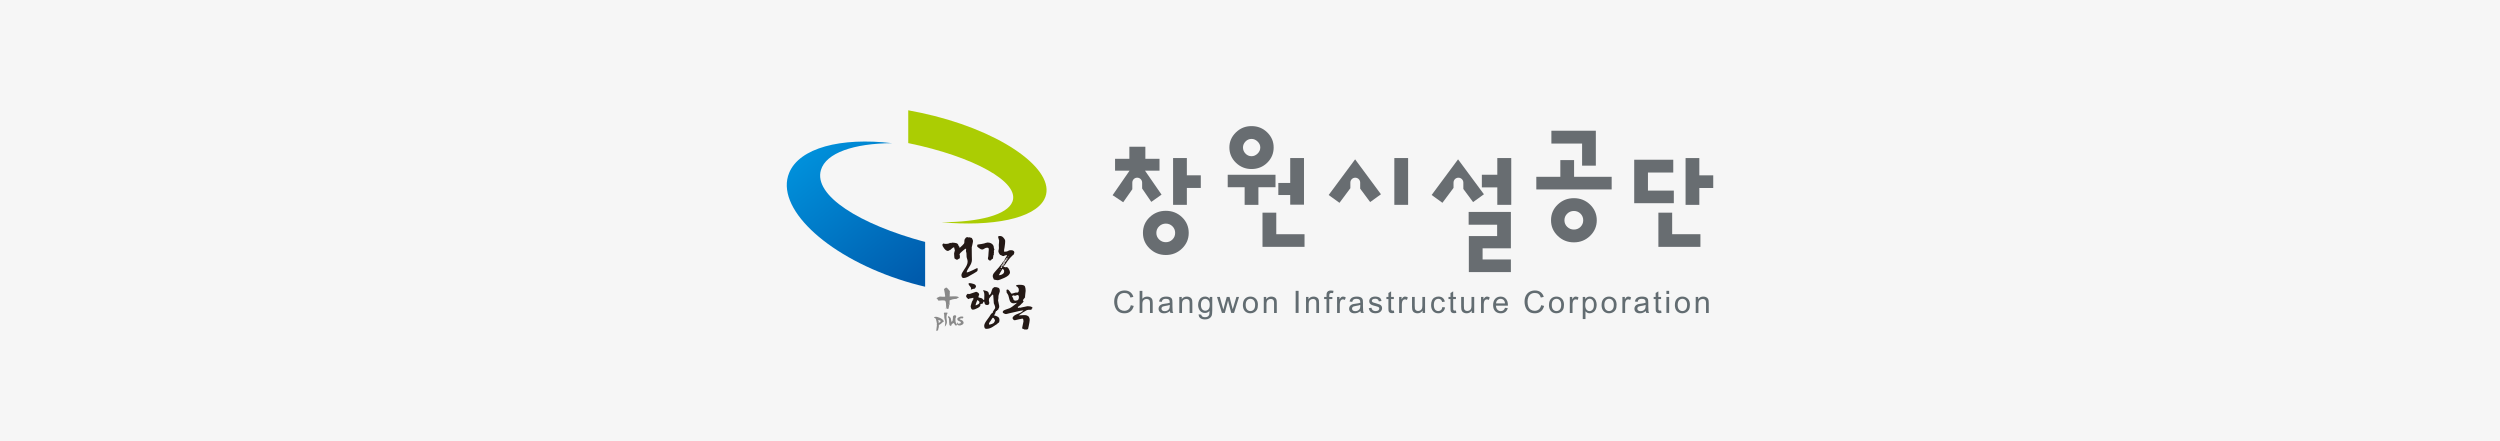 <svg width="340" height="60" viewBox="0 0 340 60" fill="none" xmlns="http://www.w3.org/2000/svg">
<rect width="340" height="60" fill="#F6F6F6"/>
<g clip-path="url(#clip0_2890_1327)">
<path d="M166.969 25.463V23.768H173.469V25.463H171.144V27.861H169.271V25.463H166.969Z" fill="#686D71"/>
<path d="M172.346 18.009C171.765 17.437 171.05 17.15 170.209 17.15C169.367 17.15 168.671 17.437 168.082 18.009C167.494 18.582 167.195 19.266 167.195 20.056C167.195 20.846 167.49 21.557 168.082 22.129C168.671 22.702 169.383 22.988 170.209 22.988C171.034 22.988 171.765 22.702 172.346 22.129C172.927 21.557 173.218 20.866 173.218 20.056C173.218 19.247 172.927 18.582 172.346 18.009ZM171.031 20.889C170.786 21.125 170.511 21.244 170.209 21.244C169.887 21.244 169.612 21.125 169.386 20.889C169.161 20.655 169.046 20.377 169.046 20.056C169.046 19.754 169.161 19.483 169.386 19.247C169.616 19.01 169.887 18.892 170.209 18.892C170.511 18.892 170.786 19.01 171.031 19.247C171.275 19.483 171.398 19.751 171.398 20.056C171.398 20.377 171.275 20.655 171.031 20.889Z" fill="#686D71"/>
<path d="M171.699 33.572V28.922H173.573V31.854H177.416V33.572H171.699Z" fill="#686D71"/>
<path d="M173.852 26.523V24.881H175.469V21.494H177.343V27.836H175.469V26.523H173.852Z" fill="#686D71"/>
<path d="M212.205 21.773H214.075V24.045H219.187V25.764H208.939V24.045H212.205V21.773Z" fill="#686D71"/>
<path d="M217.034 17.779V22.529H215.164V19.524H210.988V17.779H217.034Z" fill="#686D71"/>
<path d="M216.251 27.822C215.643 27.241 214.909 26.951 214.048 26.951C213.188 26.951 212.454 27.241 211.85 27.822C211.242 28.402 210.939 29.112 210.939 29.956C210.939 30.8 211.242 31.487 211.85 32.079C212.458 32.667 213.188 32.961 214.048 32.961C214.909 32.961 215.643 32.667 216.251 32.079C216.859 31.487 217.161 30.781 217.161 29.956C217.161 29.131 216.855 28.402 216.251 27.822ZM214.951 30.853C214.706 31.098 214.404 31.22 214.052 31.22C213.7 31.22 213.394 31.098 213.142 30.853C212.89 30.609 212.763 30.311 212.763 29.956C212.763 29.601 212.89 29.303 213.142 29.059C213.398 28.814 213.7 28.692 214.052 28.692C214.404 28.692 214.706 28.814 214.951 29.059C215.195 29.303 215.318 29.601 215.318 29.956C215.318 30.311 215.195 30.609 214.951 30.853Z" fill="#686D71"/>
<path d="M227.563 21.723V23.468H224.122V25.92H227.64V27.638H222.252V21.727H227.563V21.723ZM225.54 33.571V28.924H227.414V31.853H231.257V33.571H225.54ZM231.108 27.863H229.238V21.498H231.108V23.846H233.005V25.564H231.108V27.863Z" fill="#686D71"/>
<path d="M160.757 29.541C160.149 28.96 159.414 28.67 158.554 28.67C157.694 28.67 156.959 28.96 156.351 29.541C155.743 30.121 155.441 30.835 155.441 31.675C155.441 32.515 155.743 33.206 156.351 33.798C156.959 34.386 157.694 34.68 158.554 34.68C159.414 34.68 160.149 34.386 160.757 33.798C161.365 33.21 161.667 32.5 161.667 31.675C161.667 30.85 161.365 30.121 160.757 29.541ZM159.453 32.572C159.208 32.816 158.91 32.939 158.554 32.939C158.198 32.939 157.896 32.816 157.644 32.572C157.392 32.328 157.265 32.03 157.265 31.675C157.265 31.32 157.392 31.022 157.644 30.778C157.896 30.533 158.202 30.411 158.554 30.411C158.906 30.411 159.208 30.533 159.453 30.778C159.697 31.022 159.82 31.32 159.82 31.675C159.82 32.03 159.697 32.328 159.453 32.572Z" fill="#686D71"/>
<path d="M161.413 27.859H159.539V21.494H161.413V23.842H163.309V25.561H161.413V27.859Z" fill="#686D71"/>
<path d="M157.972 26.471L155.72 23.21H157.693V21.595H155.769V19.953H153.593V21.595H151.647V23.21H153.62L151.314 26.547L152.756 27.506L153.995 25.738V24.833C153.995 24.462 154.293 24.165 154.66 24.165C155.027 24.165 155.33 24.462 155.33 24.833V25.639L156.576 27.456L157.968 26.471H157.972Z" fill="#686D71"/>
<path d="M191.503 21.494H189.629V27.859H191.503V21.494Z" fill="#686D71"/>
<path d="M180.701 26.523L182.17 27.584L183.649 25.595V24.835C183.649 24.465 183.948 24.167 184.315 24.167C184.682 24.167 184.984 24.465 184.984 24.835V25.656L186.341 27.481L187.81 26.42L184.296 21.67L180.701 26.519V26.523Z" fill="#686D71"/>
<path d="M205.48 28.822V33.771H201.633V35.287H205.48V37.005H199.763V32.106H203.61V30.563H199.736V28.822H205.48Z" fill="#686D71"/>
<path d="M201.533 25.484V23.766H203.633V21.494H205.529V27.859H203.633V25.484H201.533Z" fill="#686D71"/>
<path d="M201.814 26.42L198.296 21.67L194.701 26.519L196.17 27.581L197.68 25.553V24.835C197.68 24.465 197.978 24.167 198.345 24.167C198.712 24.167 199.014 24.465 199.014 24.835V25.698L200.341 27.485L201.81 26.424L201.814 26.42Z" fill="#686D71"/>
<path d="M153.793 41.507L154.191 41.606C154.107 41.934 153.957 42.182 153.739 42.354C153.522 42.526 153.258 42.61 152.944 42.61C152.631 42.61 152.355 42.545 152.153 42.411C151.95 42.278 151.793 42.087 151.69 41.839C151.583 41.587 151.529 41.319 151.529 41.033C151.529 40.72 151.59 40.445 151.709 40.212C151.828 39.979 152 39.804 152.221 39.681C152.443 39.559 152.684 39.502 152.952 39.502C153.254 39.502 153.506 39.578 153.713 39.731C153.919 39.884 154.061 40.098 154.141 40.376L153.747 40.468C153.678 40.25 153.575 40.09 153.445 39.991C153.311 39.891 153.147 39.842 152.944 39.842C152.715 39.842 152.52 39.899 152.363 40.01C152.206 40.12 152.099 40.269 152.034 40.456C151.973 40.644 151.938 40.834 151.938 41.033C151.938 41.289 151.977 41.51 152.049 41.701C152.122 41.892 152.241 42.033 152.397 42.129C152.554 42.224 152.726 42.27 152.91 42.27C153.131 42.27 153.323 42.205 153.476 42.079C153.629 41.95 153.736 41.758 153.789 41.507H153.793Z" fill="#626C71"/>
<path d="M154.99 42.56V39.555H155.361V40.635C155.533 40.437 155.751 40.337 156.015 40.337C156.176 40.337 156.317 40.368 156.436 40.433C156.554 40.498 156.638 40.586 156.692 40.696C156.742 40.807 156.768 40.971 156.768 41.185V42.567H156.397V41.185C156.397 41.002 156.359 40.868 156.279 40.784C156.199 40.7 156.084 40.658 155.939 40.658C155.828 40.658 155.724 40.685 155.629 40.742C155.533 40.799 155.464 40.876 155.422 40.971C155.38 41.067 155.361 41.204 155.361 41.372V42.563H154.99V42.56Z" fill="#626C71"/>
<path d="M159.111 42.293C158.974 42.407 158.844 42.491 158.717 42.537C158.591 42.583 158.454 42.61 158.308 42.61C158.067 42.61 157.884 42.552 157.758 42.434C157.628 42.316 157.566 42.167 157.566 41.987C157.566 41.88 157.589 41.785 157.639 41.693C157.689 41.605 157.75 41.533 157.83 41.48C157.911 41.426 157.999 41.384 158.098 41.357C158.171 41.338 158.281 41.319 158.427 41.304C158.725 41.27 158.947 41.227 159.084 41.178C159.084 41.128 159.084 41.094 159.084 41.082C159.084 40.933 159.05 40.827 158.981 40.765C158.886 40.681 158.748 40.639 158.561 40.639C158.389 40.639 158.259 40.67 158.174 40.731C158.09 40.792 158.029 40.899 157.991 41.056L157.628 41.006C157.662 40.849 157.716 40.727 157.788 40.632C157.861 40.536 157.972 40.464 158.113 40.41C158.255 40.361 158.419 40.334 158.606 40.334C158.794 40.334 158.943 40.357 159.062 40.399C159.18 40.441 159.264 40.498 159.318 40.563C159.371 40.628 159.41 40.712 159.432 40.815C159.444 40.876 159.452 40.991 159.452 41.155V41.648C159.452 41.991 159.459 42.209 159.475 42.3C159.49 42.392 159.52 42.48 159.566 42.56H159.18C159.142 42.484 159.119 42.392 159.107 42.293H159.111ZM159.081 41.468C158.947 41.522 158.744 41.571 158.476 41.609C158.324 41.632 158.216 41.655 158.155 41.682C158.094 41.709 158.044 41.751 158.01 41.8C157.976 41.854 157.96 41.911 157.96 41.976C157.96 42.075 157.998 42.155 158.071 42.22C158.144 42.285 158.255 42.319 158.4 42.319C158.545 42.319 158.668 42.289 158.779 42.228C158.889 42.167 158.97 42.079 159.023 41.972C159.062 41.888 159.084 41.766 159.084 41.602V41.464L159.081 41.468Z" fill="#626C71"/>
<path d="M160.385 42.56V40.384H160.717V40.693C160.878 40.452 161.107 40.334 161.413 40.334C161.543 40.334 161.666 40.357 161.777 40.407C161.888 40.452 161.968 40.517 162.025 40.594C162.079 40.67 162.117 40.762 162.14 40.865C162.155 40.933 162.159 41.052 162.159 41.224V42.564H161.788V41.239C161.788 41.09 161.773 40.975 161.746 40.903C161.719 40.83 161.666 40.769 161.593 40.723C161.52 40.678 161.433 40.658 161.337 40.658C161.18 40.658 161.042 40.708 160.928 40.807C160.813 40.907 160.756 41.098 160.756 41.376V42.568H160.385V42.56Z" fill="#626C71"/>
<path d="M163.016 42.743L163.375 42.797C163.391 42.907 163.433 42.988 163.502 43.037C163.593 43.106 163.72 43.14 163.876 43.14C164.048 43.14 164.178 43.106 164.274 43.037C164.366 42.968 164.431 42.873 164.461 42.751C164.481 42.675 164.488 42.518 164.488 42.277C164.328 42.468 164.125 42.564 163.884 42.564C163.586 42.564 163.353 42.457 163.188 42.239C163.024 42.022 162.943 41.766 162.943 41.46C162.943 41.254 162.982 41.059 163.058 40.884C163.135 40.708 163.242 40.571 163.387 40.475C163.528 40.38 163.697 40.33 163.892 40.33C164.148 40.33 164.362 40.433 164.526 40.643V40.38H164.867V42.262C164.867 42.602 164.832 42.843 164.764 42.984C164.695 43.125 164.584 43.236 164.435 43.32C164.286 43.4 164.102 43.442 163.88 43.442C163.62 43.442 163.41 43.385 163.249 43.266C163.089 43.148 163.012 42.972 163.016 42.739V42.743ZM163.322 41.434C163.322 41.72 163.379 41.926 163.494 42.06C163.609 42.19 163.75 42.258 163.922 42.258C164.094 42.258 164.236 42.193 164.351 42.064C164.465 41.934 164.523 41.728 164.523 41.449C164.523 41.17 164.465 40.983 164.347 40.846C164.228 40.712 164.087 40.643 163.918 40.643C163.75 40.643 163.616 40.708 163.498 40.842C163.383 40.975 163.326 41.174 163.326 41.434H163.322Z" fill="#626C71"/>
<path d="M166.183 42.561L165.514 40.385H165.896L166.244 41.641L166.374 42.107C166.378 42.084 166.416 41.935 166.489 41.656L166.837 40.381H167.215L167.54 41.645L167.651 42.061L167.777 41.641L168.152 40.381H168.512L167.831 42.557H167.449L167.101 41.251L167.016 40.881L166.577 42.557H166.19L166.183 42.561Z" fill="#626C71"/>
<path d="M169.035 41.472C169.035 41.067 169.146 40.769 169.372 40.575C169.559 40.414 169.788 40.334 170.056 40.334C170.354 40.334 170.599 40.433 170.79 40.628C170.981 40.823 171.077 41.094 171.077 41.441C171.077 41.72 171.035 41.941 170.951 42.102C170.867 42.262 170.744 42.388 170.584 42.476C170.423 42.564 170.247 42.61 170.056 42.61C169.75 42.61 169.505 42.51 169.314 42.316C169.127 42.121 169.031 41.838 169.031 41.472H169.035ZM169.414 41.472C169.414 41.751 169.475 41.961 169.597 42.098C169.72 42.236 169.872 42.304 170.056 42.304C170.24 42.304 170.393 42.236 170.515 42.094C170.637 41.953 170.698 41.743 170.698 41.457C170.698 41.185 170.637 40.983 170.515 40.846C170.393 40.708 170.24 40.636 170.056 40.636C169.872 40.636 169.72 40.704 169.597 40.842C169.475 40.979 169.414 41.189 169.414 41.468V41.472Z" fill="#626C71"/>
<path d="M171.873 42.56V40.384H172.206V40.693C172.366 40.452 172.596 40.334 172.898 40.334C173.028 40.334 173.15 40.357 173.261 40.407C173.372 40.452 173.452 40.517 173.51 40.594C173.563 40.67 173.601 40.762 173.624 40.865C173.64 40.933 173.643 41.052 173.643 41.224V42.564H173.272V41.239C173.272 41.09 173.257 40.975 173.23 40.903C173.2 40.827 173.15 40.769 173.077 40.723C173.005 40.678 172.917 40.658 172.821 40.658C172.665 40.658 172.527 40.708 172.412 40.807C172.297 40.907 172.24 41.098 172.24 41.376V42.568H171.869L171.873 42.56Z" fill="#626C71"/>
<path d="M176.209 42.56V39.555H176.607V42.56H176.209Z" fill="#626C71"/>
<path d="M177.619 42.56V40.384H177.952V40.693C178.112 40.452 178.342 40.334 178.644 40.334C178.774 40.334 178.896 40.357 179.007 40.407C179.118 40.452 179.198 40.517 179.256 40.594C179.309 40.67 179.347 40.762 179.37 40.865C179.386 40.933 179.39 41.052 179.39 41.224V42.564H179.019V41.239C179.019 41.09 179.003 40.975 178.977 40.903C178.946 40.827 178.896 40.769 178.824 40.723C178.751 40.678 178.663 40.658 178.567 40.658C178.411 40.658 178.273 40.708 178.158 40.807C178.044 40.907 177.986 41.098 177.986 41.376V42.568H177.615L177.619 42.56Z" fill="#626C71"/>
<path d="M180.407 42.56V40.67H180.082V40.384H180.407V40.151C180.407 40.006 180.419 39.895 180.445 39.827C180.48 39.731 180.545 39.655 180.633 39.594C180.721 39.533 180.847 39.506 181.011 39.506C181.114 39.506 181.229 39.517 181.355 39.544L181.302 39.865C181.225 39.849 181.153 39.846 181.084 39.846C180.973 39.846 180.893 39.869 180.847 39.918C180.801 39.964 180.778 40.056 180.778 40.185V40.388H181.202V40.674H180.778V42.564H180.411L180.407 42.56Z" fill="#626C71"/>
<path d="M181.842 42.56V40.384H182.174V40.712C182.259 40.559 182.339 40.456 182.412 40.407C182.484 40.357 182.561 40.334 182.649 40.334C182.775 40.334 182.901 40.372 183.027 40.452L182.901 40.796C182.809 40.742 182.721 40.716 182.63 40.716C182.549 40.716 182.477 40.739 182.412 40.788C182.347 40.838 182.301 40.903 182.274 40.991C182.232 41.12 182.213 41.266 182.213 41.422V42.564H181.842V42.56Z" fill="#626C71"/>
<path d="M185.027 42.293C184.89 42.407 184.76 42.491 184.633 42.537C184.507 42.583 184.369 42.61 184.224 42.61C183.983 42.61 183.8 42.552 183.67 42.434C183.54 42.316 183.479 42.167 183.479 41.987C183.479 41.88 183.501 41.785 183.551 41.693C183.601 41.605 183.662 41.533 183.742 41.48C183.823 41.426 183.911 41.384 184.01 41.357C184.083 41.338 184.194 41.319 184.339 41.304C184.637 41.27 184.859 41.227 184.997 41.178C184.997 41.128 184.997 41.094 184.997 41.082C184.997 40.933 184.962 40.827 184.893 40.765C184.798 40.681 184.66 40.639 184.473 40.639C184.297 40.639 184.171 40.67 184.087 40.731C184.002 40.792 183.941 40.899 183.903 41.056L183.54 41.006C183.574 40.849 183.628 40.727 183.7 40.632C183.773 40.536 183.884 40.464 184.025 40.41C184.167 40.361 184.331 40.334 184.519 40.334C184.706 40.334 184.855 40.357 184.974 40.399C185.088 40.441 185.176 40.498 185.23 40.563C185.283 40.628 185.322 40.712 185.345 40.815C185.356 40.876 185.364 40.991 185.364 41.155V41.648C185.364 41.991 185.371 42.209 185.387 42.3C185.402 42.392 185.433 42.48 185.478 42.56H185.092C185.054 42.484 185.031 42.392 185.02 42.293H185.027ZM184.997 41.468C184.863 41.522 184.66 41.571 184.392 41.609C184.239 41.632 184.132 41.655 184.071 41.682C184.006 41.709 183.96 41.751 183.926 41.8C183.891 41.854 183.876 41.911 183.876 41.976C183.876 42.075 183.914 42.155 183.987 42.22C184.06 42.285 184.171 42.319 184.316 42.319C184.461 42.319 184.584 42.289 184.694 42.228C184.805 42.167 184.886 42.079 184.939 41.972C184.977 41.888 185 41.766 185 41.602V41.464L184.997 41.468Z" fill="#626C71"/>
<path d="M186.15 41.911L186.517 41.854C186.537 41.999 186.594 42.113 186.69 42.19C186.785 42.266 186.915 42.308 187.083 42.308C187.252 42.308 187.378 42.274 187.462 42.205C187.542 42.136 187.584 42.056 187.584 41.961C187.584 41.877 187.55 41.812 187.473 41.762C187.424 41.728 187.298 41.689 187.095 41.636C186.823 41.567 186.636 41.51 186.533 41.46C186.43 41.411 186.349 41.342 186.296 41.254C186.242 41.166 186.215 41.067 186.215 40.96C186.215 40.865 186.238 40.773 186.28 40.689C186.326 40.605 186.387 40.536 186.464 40.483C186.521 40.441 186.602 40.403 186.701 40.376C186.8 40.345 186.908 40.33 187.018 40.33C187.19 40.33 187.34 40.353 187.47 40.403C187.6 40.452 187.695 40.517 187.756 40.601C187.818 40.685 187.86 40.796 187.883 40.937L187.519 40.987C187.504 40.876 187.454 40.788 187.378 40.723C187.298 40.662 187.187 40.628 187.045 40.628C186.877 40.628 186.755 40.655 186.682 40.712C186.609 40.769 186.571 40.834 186.571 40.91C186.571 40.96 186.586 41.002 186.617 41.04C186.647 41.078 186.693 41.113 186.758 41.139C186.797 41.155 186.904 41.185 187.083 41.235C187.343 41.304 187.527 41.361 187.63 41.407C187.733 41.453 187.814 41.518 187.875 41.602C187.932 41.686 187.963 41.792 187.963 41.919C187.963 42.044 187.928 42.159 187.856 42.266C187.783 42.377 187.68 42.457 187.546 42.518C187.408 42.579 187.255 42.606 187.087 42.606C186.804 42.606 186.586 42.548 186.437 42.43C186.288 42.312 186.192 42.14 186.154 41.907L186.15 41.911Z" fill="#626C71"/>
<path d="M189.566 42.233L189.62 42.557C189.516 42.58 189.421 42.592 189.34 42.592C189.207 42.592 189.103 42.569 189.027 42.527C188.954 42.485 188.901 42.428 188.87 42.359C188.84 42.29 188.824 42.145 188.824 41.924V40.671H188.553V40.385H188.824V39.846L189.191 39.625V40.385H189.562V40.671H189.191V41.943C189.191 42.05 189.199 42.114 189.21 42.145C189.222 42.176 189.245 42.199 189.275 42.218C189.306 42.237 189.348 42.244 189.402 42.244C189.444 42.244 189.497 42.24 189.562 42.229L189.566 42.233Z" fill="#626C71"/>
<path d="M190.281 42.56V40.384H190.614V40.712C190.698 40.559 190.778 40.456 190.851 40.407C190.924 40.357 191 40.334 191.088 40.334C191.214 40.334 191.34 40.372 191.467 40.452L191.34 40.796C191.249 40.742 191.161 40.716 191.069 40.716C190.989 40.716 190.916 40.739 190.851 40.788C190.786 40.838 190.74 40.903 190.713 40.991C190.671 41.12 190.652 41.266 190.652 41.422V42.564H190.281V42.56Z" fill="#626C71"/>
<path d="M193.473 42.561V42.24C193.305 42.485 193.071 42.611 192.781 42.611C192.651 42.611 192.532 42.588 192.421 42.538C192.31 42.489 192.226 42.427 192.173 42.351C192.119 42.275 192.081 42.187 192.058 42.076C192.043 42.004 192.035 41.889 192.035 41.733V40.385H192.406V41.591C192.406 41.786 192.414 41.916 192.429 41.981C192.452 42.076 192.502 42.153 192.578 42.21C192.655 42.263 192.746 42.294 192.857 42.294C192.968 42.294 193.071 42.263 193.171 42.21C193.266 42.153 193.335 42.076 193.377 41.977C193.419 41.878 193.439 41.736 193.439 41.549V40.381H193.809V42.557H193.477L193.473 42.561Z" fill="#626C71"/>
<path d="M196.166 41.762L196.529 41.808C196.491 42.06 196.388 42.255 196.223 42.396C196.059 42.537 195.86 42.61 195.619 42.61C195.321 42.61 195.08 42.514 194.9 42.316C194.721 42.121 194.629 41.842 194.629 41.479C194.629 41.243 194.667 41.036 194.747 40.861C194.824 40.685 194.942 40.551 195.103 40.464C195.264 40.376 195.436 40.33 195.623 40.33C195.86 40.33 196.055 40.391 196.204 40.51C196.353 40.628 196.453 40.8 196.495 41.021L196.136 41.078C196.101 40.933 196.04 40.823 195.952 40.746C195.864 40.674 195.761 40.636 195.635 40.636C195.447 40.636 195.298 40.7 195.18 40.834C195.065 40.968 195.004 41.178 195.004 41.468C195.004 41.758 195.061 41.972 195.172 42.106C195.283 42.239 195.432 42.304 195.612 42.304C195.757 42.304 195.879 42.258 195.975 42.17C196.07 42.083 196.136 41.945 196.158 41.762H196.166Z" fill="#626C71"/>
<path d="M198.007 42.233L198.061 42.557C197.958 42.58 197.862 42.592 197.782 42.592C197.648 42.592 197.545 42.569 197.468 42.527C197.396 42.485 197.342 42.428 197.312 42.359C197.281 42.29 197.266 42.145 197.266 41.924V40.671H196.994V40.385H197.266V39.846L197.633 39.625V40.385H198.004V40.671H197.633V41.943C197.633 42.05 197.64 42.114 197.652 42.145C197.663 42.176 197.686 42.199 197.717 42.218C197.747 42.237 197.79 42.244 197.843 42.244C197.885 42.244 197.939 42.24 198.004 42.229L198.007 42.233Z" fill="#626C71"/>
<path d="M200.157 42.561V42.24C199.988 42.485 199.755 42.611 199.464 42.611C199.334 42.611 199.216 42.588 199.105 42.538C198.994 42.489 198.91 42.427 198.856 42.351C198.803 42.275 198.765 42.187 198.742 42.076C198.726 42.004 198.719 41.889 198.719 41.733V40.385H199.09V41.591C199.09 41.786 199.097 41.916 199.113 41.981C199.136 42.076 199.185 42.153 199.262 42.21C199.338 42.263 199.43 42.294 199.541 42.294C199.652 42.294 199.755 42.263 199.854 42.21C199.95 42.153 200.019 42.076 200.061 41.977C200.103 41.878 200.122 41.736 200.122 41.549V40.381H200.493V42.557H200.16L200.157 42.561Z" fill="#626C71"/>
<path d="M201.42 42.56V40.384H201.753V40.712C201.837 40.559 201.917 40.456 201.99 40.407C202.062 40.357 202.139 40.334 202.227 40.334C202.353 40.334 202.479 40.372 202.605 40.452L202.479 40.796C202.387 40.742 202.299 40.716 202.208 40.716C202.127 40.716 202.055 40.739 201.99 40.788C201.925 40.838 201.879 40.903 201.852 40.991C201.81 41.12 201.791 41.266 201.791 41.422V42.564H201.42V42.56Z" fill="#626C71"/>
<path d="M204.676 41.861L205.059 41.907C204.997 42.129 204.886 42.304 204.726 42.426C204.561 42.549 204.355 42.61 204.103 42.61C203.785 42.61 203.529 42.511 203.342 42.316C203.154 42.121 203.062 41.846 203.062 41.491C203.062 41.136 203.158 40.842 203.345 40.639C203.533 40.437 203.778 40.338 204.08 40.338C204.382 40.338 204.611 40.437 204.795 40.636C204.978 40.834 205.074 41.113 205.074 41.472C205.074 41.495 205.074 41.525 205.074 41.571H203.449C203.464 41.812 203.529 41.995 203.651 42.121C203.774 42.247 203.927 42.312 204.106 42.312C204.24 42.312 204.359 42.278 204.454 42.205C204.55 42.133 204.626 42.022 204.684 41.865L204.676 41.861ZM203.464 41.266H204.684C204.669 41.082 204.623 40.945 204.542 40.853C204.424 40.712 204.271 40.639 204.083 40.639C203.915 40.639 203.77 40.697 203.655 40.811C203.54 40.926 203.475 41.075 203.464 41.266Z" fill="#626C71"/>
<path d="M209.602 41.507L209.999 41.606C209.915 41.934 209.766 42.182 209.548 42.354C209.33 42.526 209.066 42.61 208.753 42.61C208.439 42.61 208.164 42.545 207.961 42.411C207.759 42.278 207.602 42.087 207.498 41.839C207.391 41.587 207.338 41.319 207.338 41.033C207.338 40.72 207.399 40.445 207.518 40.212C207.636 39.979 207.808 39.804 208.03 39.681C208.252 39.559 208.493 39.502 208.76 39.502C209.062 39.502 209.315 39.578 209.521 39.731C209.728 39.884 209.869 40.098 209.95 40.376L209.556 40.468C209.487 40.25 209.384 40.09 209.254 39.991C209.12 39.891 208.955 39.842 208.753 39.842C208.519 39.842 208.328 39.899 208.171 40.01C208.015 40.12 207.908 40.269 207.843 40.456C207.778 40.644 207.747 40.834 207.747 41.033C207.747 41.289 207.785 41.51 207.858 41.701C207.934 41.892 208.049 42.033 208.206 42.129C208.363 42.224 208.535 42.27 208.718 42.27C208.94 42.27 209.131 42.205 209.284 42.079C209.441 41.95 209.544 41.758 209.598 41.507H209.602Z" fill="#626C71"/>
<path d="M210.662 41.472C210.662 41.067 210.773 40.769 210.999 40.575C211.186 40.414 211.415 40.334 211.683 40.334C211.981 40.334 212.226 40.433 212.417 40.628C212.608 40.823 212.704 41.094 212.704 41.441C212.704 41.72 212.662 41.941 212.578 42.102C212.494 42.262 212.371 42.388 212.211 42.476C212.05 42.564 211.874 42.61 211.683 42.61C211.377 42.61 211.132 42.51 210.941 42.316C210.754 42.121 210.658 41.838 210.658 41.472H210.662ZM211.041 41.472C211.041 41.751 211.102 41.961 211.224 42.098C211.347 42.236 211.499 42.304 211.683 42.304C211.867 42.304 212.019 42.236 212.142 42.094C212.264 41.953 212.325 41.743 212.325 41.457C212.325 41.185 212.264 40.983 212.142 40.846C212.019 40.708 211.867 40.636 211.683 40.636C211.499 40.636 211.347 40.704 211.224 40.842C211.102 40.979 211.041 41.189 211.041 41.468V41.472Z" fill="#626C71"/>
<path d="M213.494 42.56V40.384H213.827V40.712C213.911 40.559 213.991 40.456 214.064 40.407C214.137 40.357 214.213 40.334 214.301 40.334C214.427 40.334 214.553 40.372 214.68 40.452L214.553 40.796C214.462 40.742 214.374 40.716 214.282 40.716C214.202 40.716 214.129 40.739 214.064 40.788C213.999 40.838 213.953 40.903 213.926 40.991C213.884 41.12 213.865 41.266 213.865 41.422V42.564H213.494V42.56Z" fill="#626C71"/>
<path d="M215.254 43.396V40.384H215.59V40.666C215.671 40.555 215.759 40.471 215.858 40.418C215.957 40.361 216.08 40.334 216.221 40.334C216.409 40.334 216.573 40.38 216.715 40.479C216.856 40.575 216.963 40.708 217.036 40.884C217.108 41.059 217.147 41.25 217.147 41.457C217.147 41.678 217.105 41.88 217.028 42.06C216.948 42.239 216.833 42.377 216.68 42.468C216.527 42.56 216.367 42.61 216.198 42.61C216.076 42.61 215.965 42.583 215.866 42.533C215.766 42.48 215.686 42.415 215.625 42.335V43.396H215.254ZM215.59 41.483C215.59 41.762 215.648 41.972 215.762 42.106C215.877 42.239 216.015 42.308 216.175 42.308C216.336 42.308 216.481 42.239 216.596 42.102C216.715 41.964 216.772 41.747 216.772 41.457C216.772 41.166 216.715 40.972 216.6 40.834C216.485 40.697 216.348 40.628 216.191 40.628C216.034 40.628 215.892 40.7 215.774 40.849C215.652 40.995 215.59 41.208 215.59 41.491V41.483Z" fill="#626C71"/>
<path d="M217.816 41.472C217.816 41.067 217.927 40.769 218.153 40.575C218.34 40.414 218.57 40.334 218.837 40.334C219.136 40.334 219.38 40.433 219.571 40.628C219.763 40.823 219.858 41.094 219.858 41.441C219.858 41.72 219.816 41.941 219.732 42.102C219.648 42.262 219.526 42.388 219.365 42.476C219.204 42.564 219.028 42.61 218.837 42.61C218.531 42.61 218.287 42.51 218.095 42.316C217.908 42.121 217.812 41.838 217.812 41.472H217.816ZM218.195 41.472C218.195 41.751 218.256 41.961 218.378 42.098C218.501 42.236 218.654 42.304 218.837 42.304C219.021 42.304 219.174 42.236 219.296 42.094C219.419 41.953 219.48 41.743 219.48 41.457C219.48 41.185 219.419 40.983 219.296 40.846C219.174 40.708 219.021 40.636 218.837 40.636C218.654 40.636 218.501 40.704 218.378 40.842C218.256 40.979 218.195 41.189 218.195 41.468V41.472Z" fill="#626C71"/>
<path d="M220.646 42.56V40.384H220.979V40.712C221.063 40.559 221.144 40.456 221.216 40.407C221.289 40.357 221.365 40.334 221.453 40.334C221.58 40.334 221.706 40.372 221.832 40.452L221.706 40.796C221.614 40.742 221.526 40.716 221.434 40.716C221.354 40.716 221.281 40.739 221.216 40.788C221.151 40.838 221.105 40.903 221.079 40.991C221.037 41.12 221.017 41.266 221.017 41.422V42.564H220.646V42.56Z" fill="#626C71"/>
<path d="M223.83 42.293C223.692 42.407 223.562 42.491 223.436 42.537C223.31 42.583 223.172 42.61 223.027 42.61C222.786 42.61 222.602 42.552 222.472 42.434C222.342 42.316 222.281 42.167 222.281 41.987C222.281 41.88 222.304 41.785 222.354 41.693C222.404 41.605 222.465 41.533 222.545 41.48C222.625 41.426 222.713 41.384 222.813 41.357C222.885 41.338 222.996 41.319 223.142 41.304C223.44 41.27 223.662 41.227 223.799 41.178C223.799 41.128 223.799 41.094 223.799 41.082C223.799 40.933 223.765 40.827 223.696 40.765C223.6 40.681 223.463 40.639 223.275 40.639C223.1 40.639 222.973 40.67 222.889 40.731C222.805 40.792 222.744 40.899 222.706 41.056L222.342 41.006C222.377 40.849 222.43 40.727 222.503 40.632C222.576 40.536 222.687 40.464 222.828 40.41C222.97 40.361 223.134 40.334 223.321 40.334C223.509 40.334 223.658 40.357 223.776 40.399C223.891 40.441 223.979 40.498 224.033 40.563C224.086 40.628 224.124 40.712 224.147 40.815C224.159 40.876 224.166 40.991 224.166 41.155V41.648C224.166 41.991 224.174 42.209 224.189 42.3C224.205 42.392 224.235 42.48 224.281 42.56H223.895C223.857 42.484 223.834 42.392 223.822 42.293H223.83ZM223.799 41.468C223.665 41.522 223.463 41.571 223.195 41.609C223.042 41.632 222.935 41.655 222.874 41.682C222.809 41.709 222.763 41.751 222.729 41.8C222.694 41.854 222.679 41.911 222.679 41.976C222.679 42.075 222.717 42.155 222.79 42.22C222.866 42.285 222.973 42.319 223.119 42.319C223.264 42.319 223.386 42.289 223.497 42.228C223.608 42.167 223.688 42.079 223.742 41.972C223.78 41.888 223.803 41.766 223.803 41.602V41.464L223.799 41.468Z" fill="#626C71"/>
<path d="M225.912 42.233L225.965 42.557C225.862 42.58 225.766 42.592 225.686 42.592C225.552 42.592 225.449 42.569 225.373 42.527C225.3 42.485 225.246 42.428 225.216 42.359C225.185 42.29 225.17 42.145 225.17 41.924V40.671H224.898V40.385H225.17V39.846L225.537 39.625V40.385H225.908V40.671H225.537V41.943C225.537 42.05 225.545 42.114 225.556 42.145C225.568 42.176 225.591 42.199 225.621 42.218C225.652 42.237 225.694 42.244 225.747 42.244C225.789 42.244 225.843 42.24 225.908 42.229L225.912 42.233Z" fill="#626C71"/>
<path d="M226.633 39.978V39.555H227.004V39.978H226.633ZM226.633 42.56V40.383H227.004V42.56H226.633Z" fill="#626C71"/>
<path d="M227.785 41.472C227.785 41.067 227.896 40.769 228.122 40.575C228.309 40.414 228.538 40.334 228.806 40.334C229.104 40.334 229.349 40.433 229.54 40.628C229.731 40.823 229.827 41.094 229.827 41.441C229.827 41.72 229.785 41.941 229.701 42.102C229.617 42.262 229.494 42.388 229.334 42.476C229.173 42.564 228.997 42.61 228.806 42.61C228.5 42.61 228.255 42.51 228.064 42.316C227.877 42.121 227.781 41.838 227.781 41.472H227.785ZM228.164 41.472C228.164 41.751 228.225 41.961 228.347 42.098C228.47 42.236 228.623 42.304 228.806 42.304C228.99 42.304 229.143 42.236 229.265 42.094C229.387 41.953 229.448 41.743 229.448 41.457C229.448 41.185 229.387 40.983 229.265 40.846C229.143 40.708 228.99 40.636 228.806 40.636C228.623 40.636 228.47 40.704 228.347 40.842C228.225 40.979 228.164 41.189 228.164 41.468V41.472Z" fill="#626C71"/>
<path d="M230.619 42.56V40.384H230.952V40.693C231.112 40.452 231.342 40.334 231.644 40.334C231.774 40.334 231.896 40.357 232.007 40.407C232.118 40.452 232.198 40.517 232.256 40.594C232.309 40.67 232.347 40.762 232.37 40.865C232.386 40.933 232.39 41.052 232.39 41.224V42.564H232.019V41.239C232.019 41.09 232.003 40.975 231.977 40.903C231.946 40.827 231.896 40.769 231.824 40.723C231.751 40.678 231.663 40.658 231.567 40.658C231.411 40.658 231.273 40.708 231.158 40.807C231.044 40.907 230.986 41.098 230.986 41.376V42.568H230.615L230.619 42.56Z" fill="#626C71"/>
<path d="M137.691 27.428C138.708 24.767 132.448 21.296 123.52 19.46V15C124.697 15.21 125.886 15.47 127.087 15.771C137.22 18.349 143.905 23.58 142.016 27.127C140.62 29.742 134.957 30.853 128.016 30.227C133.198 30.208 137.006 29.215 137.687 27.428H137.691Z" fill="#ABCD03"/>
<path d="M111.645 23.122C110.632 26.597 116.888 30.511 125.817 32.908V38.995C124.643 38.72 123.45 38.384 122.249 37.987C112.112 34.623 105.428 28.147 107.321 23.519C108.712 20.106 114.376 18.651 121.32 19.472C116.138 19.499 112.33 20.789 111.645 23.126V23.122Z" fill="url(#paint0_linear_2890_1327)"/>
<path d="M128.642 42.002L128.611 41.864L128.631 41.853L128.673 42.002H128.642ZM129.017 41.356L128.998 41.372L129.036 41.448L129.063 41.433L129.021 41.356H129.017ZM128.665 41.513C128.676 41.299 128.654 41.127 128.596 40.99C128.566 40.917 128.508 40.875 128.428 40.864C128.348 40.852 128.244 40.849 128.13 40.849C128.107 40.849 128.026 40.856 127.889 40.868C127.747 40.879 127.663 40.887 127.636 40.887C127.613 40.887 127.579 40.845 127.541 40.757C127.503 40.673 127.438 40.604 127.35 40.558C127.407 40.528 127.495 40.482 127.61 40.421C127.724 40.36 127.793 40.329 127.816 40.329C127.835 40.329 127.919 40.333 128.057 40.345C128.199 40.352 128.279 40.36 128.306 40.36C128.34 40.36 128.382 40.36 128.432 40.36C128.481 40.36 128.52 40.341 128.55 40.303C128.531 40.173 128.512 40.012 128.481 39.829C128.455 39.646 128.42 39.474 128.382 39.314C128.405 39.291 128.455 39.249 128.527 39.195C128.6 39.142 128.654 39.111 128.688 39.111C128.757 39.111 128.849 39.188 128.967 39.337C129.082 39.489 129.158 39.573 129.193 39.592C129.177 39.631 129.17 39.707 129.174 39.833C129.177 39.955 129.181 40.043 129.174 40.096C129.162 40.089 129.154 40.085 129.147 40.081C129.139 40.081 129.132 40.081 129.128 40.089C129.128 40.104 129.128 40.119 129.139 40.131C129.151 40.146 129.162 40.157 129.181 40.169V40.245C129.162 40.234 129.147 40.23 129.139 40.23L129.112 40.264C129.132 40.291 129.154 40.303 129.189 40.306C129.223 40.306 129.246 40.314 129.265 40.314C129.372 40.314 129.453 40.314 129.499 40.306C129.548 40.303 129.713 40.299 130 40.299C130.049 40.299 130.122 40.314 130.225 40.341C130.328 40.371 130.401 40.402 130.439 40.432C130.378 40.455 130.298 40.501 130.202 40.566C130.107 40.635 130.045 40.669 130.022 40.669C130 40.669 129.988 40.665 129.996 40.658C130 40.65 129.992 40.646 129.965 40.646C129.946 40.646 129.862 40.658 129.713 40.681C129.564 40.703 129.437 40.738 129.33 40.791C129.296 40.807 129.262 40.814 129.235 40.818C129.204 40.818 129.174 40.845 129.139 40.883C129.139 40.948 129.139 41.017 129.147 41.093C129.154 41.169 129.139 41.208 129.105 41.211V41.249C129.105 41.249 129.128 41.265 129.143 41.265C129.158 41.269 129.17 41.276 129.177 41.291C129.154 41.36 129.132 41.421 129.109 41.479C129.086 41.536 129.063 41.593 129.032 41.658L129.067 41.693C129.067 41.693 129.082 41.693 129.093 41.685C129.105 41.685 129.112 41.681 129.124 41.681C129.07 41.7 129.04 41.746 129.032 41.815C129.021 41.887 129.002 41.956 128.975 42.029C128.967 42.021 128.937 42.017 128.887 42.013C128.833 42.013 128.799 42.002 128.784 41.99C128.784 41.99 128.776 41.998 128.776 42.002C128.776 42.002 128.772 42.009 128.768 42.017C128.688 41.895 128.654 41.731 128.665 41.517M128.776 42.032C128.776 42.032 128.784 42.044 128.787 42.051C128.787 42.044 128.78 42.036 128.776 42.032C128.776 42.029 128.768 42.021 128.764 42.017C128.764 42.017 128.772 42.025 128.776 42.032Z" fill="#898989"/>
<path d="M137.802 34.079C137.699 34.045 137.603 34.026 137.508 34.026C137.358 34.026 137.259 34.041 137.209 34.068C137.163 34.094 137.11 34.121 137.06 34.151C137.026 34.171 136.976 34.19 136.903 34.205C136.831 34.22 136.724 34.232 136.578 34.243C136.548 34.148 136.544 34.048 136.563 33.941C136.582 33.835 136.601 33.743 136.617 33.663C136.643 33.533 136.666 33.361 136.685 33.143C136.705 32.926 136.708 32.777 136.697 32.693C136.682 32.594 136.598 32.464 136.448 32.3C136.299 32.135 136.112 32.071 135.89 32.101C135.856 32.101 135.825 32.112 135.791 32.132C135.756 32.151 135.741 32.185 135.741 32.227C135.741 32.261 135.76 32.338 135.802 32.449C135.844 32.563 135.871 32.655 135.882 32.723C135.89 32.773 135.882 32.872 135.863 33.017C135.844 33.163 135.833 33.254 135.837 33.296C135.871 33.628 135.856 33.873 135.798 34.033C135.741 34.194 135.81 34.4 136.005 34.652C136.139 34.697 136.227 34.736 136.261 34.77C136.299 34.804 136.383 34.824 136.513 34.824C136.552 34.824 136.575 34.812 136.582 34.785C136.59 34.762 136.613 34.747 136.651 34.747C136.678 34.747 136.697 34.747 136.705 34.759C136.712 34.766 136.72 34.77 136.731 34.77C136.731 34.762 136.731 34.743 136.743 34.724C136.75 34.701 136.762 34.69 136.777 34.682C136.816 34.701 136.85 34.709 136.877 34.705C136.907 34.701 136.934 34.705 136.957 34.713C136.957 34.762 136.919 34.839 136.846 34.938C136.773 35.041 136.708 35.14 136.655 35.24C136.636 35.278 136.624 35.312 136.628 35.343C136.628 35.373 136.628 35.4 136.628 35.423C136.624 35.434 136.613 35.438 136.598 35.438C136.582 35.438 136.571 35.438 136.563 35.446C136.529 35.473 136.494 35.518 136.452 35.595C136.414 35.667 136.368 35.709 136.315 35.713C136.295 35.713 136.292 35.725 136.299 35.751C136.307 35.778 136.307 35.793 136.299 35.805C136.25 35.866 136.2 35.923 136.15 35.984C136.1 36.041 136.058 36.091 136.028 36.133C135.99 36.183 135.913 36.274 135.802 36.416C135.691 36.553 135.603 36.649 135.538 36.706C135.508 36.748 135.416 36.851 135.259 37.03C135.102 37.206 135.018 37.37 135.014 37.531C135.014 37.588 135.014 37.638 135.026 37.679C135.037 37.718 135.083 37.832 135.167 38.019C135.236 38.038 135.336 38.057 135.462 38.08C135.588 38.099 135.665 38.111 135.687 38.111C135.814 38.111 136.123 38 136.613 37.779C137.102 37.557 137.351 37.309 137.358 37.038C137.358 36.923 137.313 36.775 137.209 36.595C137.106 36.412 136.995 36.32 136.881 36.32C136.846 36.32 136.831 36.324 136.835 36.336C136.835 36.343 136.823 36.351 136.796 36.351C136.77 36.351 136.712 36.343 136.632 36.32C136.552 36.301 136.494 36.29 136.46 36.282C136.448 36.282 136.468 36.259 136.51 36.217C136.552 36.171 136.571 36.145 136.559 36.137C136.628 36.084 136.693 36.003 136.758 35.904C136.823 35.801 136.896 35.69 136.98 35.568C137.087 35.415 137.213 35.259 137.355 35.098C137.496 34.938 137.611 34.82 137.699 34.739C137.794 34.701 137.859 34.636 137.894 34.549C137.928 34.461 137.947 34.396 137.947 34.358C137.947 34.224 137.901 34.14 137.798 34.106L137.802 34.079ZM136.074 36.374C136.074 36.374 136.089 36.374 136.1 36.385C136.085 36.416 136.077 36.431 136.07 36.435C136.066 36.435 136.035 36.435 135.986 36.435C136.039 36.397 136.066 36.374 136.074 36.374ZM136.062 36.587C136.062 36.587 136.077 36.587 136.097 36.599C136.062 36.649 136.043 36.675 136.035 36.675C136.028 36.675 135.993 36.679 135.925 36.691C136.012 36.626 136.058 36.591 136.062 36.591V36.587ZM136.533 36.721C136.555 36.759 136.563 36.82 136.563 36.908C136.559 37.061 136.498 37.179 136.376 37.26C136.257 37.34 136.15 37.389 136.062 37.405L135.837 37.428C135.902 37.298 135.99 37.145 136.097 36.962C136.204 36.778 136.284 36.649 136.334 36.568C136.445 36.633 136.51 36.683 136.533 36.721ZM137.026 35.133C137.011 35.152 136.999 35.171 136.988 35.186C136.984 35.198 136.988 35.202 136.999 35.205C137.011 35.205 137.014 35.221 137.014 35.247C137.014 35.266 136.965 35.328 136.873 35.431C136.777 35.53 136.716 35.61 136.678 35.671C136.682 35.66 136.685 35.648 136.682 35.633C136.682 35.618 136.674 35.602 136.666 35.58C136.655 35.591 136.643 35.599 136.632 35.602C136.617 35.606 136.605 35.614 136.598 35.625C136.605 35.652 136.62 35.675 136.64 35.702C136.659 35.728 136.67 35.751 136.67 35.77C136.67 35.789 136.655 35.812 136.624 35.839C136.598 35.866 136.582 35.904 136.586 35.958C136.559 35.961 136.529 35.969 136.502 35.98C136.471 35.992 136.441 35.999 136.41 36.011C136.429 36.022 136.441 36.026 136.452 36.026L136.521 36.095C136.506 36.114 136.475 36.129 136.422 36.137C136.372 36.145 136.334 36.148 136.307 36.148C136.307 36.198 136.299 36.248 136.284 36.301C136.273 36.351 136.265 36.404 136.261 36.462C136.257 36.45 136.242 36.446 136.211 36.446H136.154L136.162 36.232L136.219 36.255C136.219 36.255 136.234 36.24 136.234 36.236C136.234 36.236 136.238 36.229 136.25 36.217C136.208 36.198 136.188 36.171 136.192 36.137C136.192 36.103 136.204 36.076 136.219 36.057C136.227 36.057 136.246 36.061 136.273 36.068C136.299 36.076 136.322 36.08 136.338 36.08C136.345 36.072 136.353 36.064 136.357 36.057C136.357 36.053 136.364 36.049 136.376 36.041C136.357 36.03 136.341 36.015 136.33 35.992C136.318 35.969 136.307 35.946 136.299 35.923C136.349 35.919 136.383 35.889 136.403 35.839C136.418 35.786 136.433 35.748 136.448 35.717C136.479 35.667 136.521 35.61 136.582 35.549C136.64 35.488 136.697 35.423 136.75 35.354C136.739 35.316 136.762 35.263 136.827 35.194C136.888 35.129 136.938 35.083 136.972 35.064V35.095C136.972 35.095 136.972 35.121 136.984 35.133C136.995 35.121 137.007 35.114 137.026 35.11C137.045 35.106 137.06 35.098 137.068 35.095C137.056 35.11 137.045 35.125 137.03 35.148L137.026 35.133ZM137.118 34.965C137.11 34.988 137.072 35.003 137.007 35.014C137.03 34.969 137.06 34.93 137.098 34.896C137.133 34.862 137.16 34.85 137.179 34.858C137.144 34.907 137.125 34.942 137.118 34.965ZM135.076 34.885C135.079 34.789 135.087 34.739 135.099 34.739C135.099 34.724 135.106 34.701 135.125 34.671C135.141 34.64 135.164 34.606 135.187 34.572C135.156 34.541 135.144 34.518 135.156 34.499C135.167 34.48 135.175 34.449 135.167 34.411C135.19 34.392 135.198 34.369 135.183 34.35C135.171 34.327 135.164 34.293 135.164 34.243C135.164 34.239 135.164 34.22 135.171 34.19C135.179 34.155 135.183 34.14 135.194 34.132C135.175 34.087 135.167 34.052 135.164 34.022C135.206 34.006 135.232 33.999 135.248 33.991L135.164 33.716C135.164 33.48 135.076 33.296 134.9 33.166C134.724 33.036 134.517 32.975 134.28 32.987C134.231 32.987 134.146 33.006 134.032 33.044C133.917 33.082 133.856 33.105 133.848 33.109C133.829 33.113 133.707 33.14 133.485 33.182C133.259 33.227 133.08 33.254 132.942 33.262C132.942 33.288 132.934 33.315 132.915 33.346C132.896 33.376 132.888 33.411 132.888 33.445C132.888 33.529 132.969 33.621 133.137 33.728C133.305 33.831 133.397 33.892 133.412 33.907C133.435 33.911 133.473 33.919 133.527 33.922C133.581 33.926 133.619 33.93 133.638 33.93C133.672 33.93 133.749 33.892 133.867 33.816C133.986 33.739 134.093 33.697 134.181 33.693C134.315 33.686 134.395 33.693 134.426 33.731C134.456 33.766 134.475 33.846 134.475 33.976C134.475 34.026 134.464 34.14 134.445 34.316C134.426 34.491 134.414 34.671 134.41 34.85C134.41 34.885 134.395 34.953 134.368 35.053C134.341 35.156 134.357 35.24 134.418 35.316C134.441 35.316 134.468 35.335 134.498 35.377C134.529 35.415 134.586 35.438 134.67 35.438C134.716 35.427 134.754 35.404 134.789 35.366C134.819 35.328 134.835 35.308 134.839 35.301C134.862 35.301 134.884 35.282 134.904 35.24L135.034 35.182C135.06 35.083 135.076 34.988 135.079 34.888L135.076 34.885ZM136.471 35.824C136.456 35.854 136.456 35.885 136.471 35.908C136.487 35.908 136.494 35.896 136.498 35.873C136.498 35.851 136.525 35.801 136.571 35.721C136.521 35.755 136.49 35.789 136.475 35.82L136.471 35.824ZM136.816 35.331C136.842 35.347 136.865 35.347 136.877 35.339C136.888 35.328 136.915 35.285 136.961 35.205C136.915 35.24 136.873 35.263 136.842 35.274C136.812 35.285 136.804 35.305 136.816 35.331ZM132.257 36.763C131.864 36.946 131.6 37.05 131.466 37.065C131.47 37.061 131.474 37.057 131.474 37.053C131.474 37.053 131.474 37.046 131.481 37.042C131.485 37.027 131.489 37.019 131.489 37.011C131.489 37.008 131.485 37 131.474 36.996C131.493 36.847 131.611 36.607 131.837 36.274C132.059 35.942 132.173 35.641 132.181 35.366C132.181 35.347 132.177 35.106 132.166 34.648C132.154 34.19 132.154 33.85 132.158 33.624C132.158 33.613 132.185 33.498 132.242 33.273C132.3 33.048 132.326 32.91 132.326 32.861C132.33 32.716 132.311 32.62 132.273 32.575C132.235 32.529 132.196 32.456 132.162 32.364C132.116 32.364 132.062 32.349 132.001 32.319C131.94 32.288 131.887 32.273 131.841 32.273C131.795 32.273 131.741 32.281 131.684 32.296C131.653 32.265 131.611 32.25 131.558 32.25C131.512 32.25 131.47 32.261 131.435 32.281C131.401 32.3 131.382 32.311 131.37 32.311C131.24 32.449 131.168 32.582 131.16 32.708C131.149 32.834 131.145 32.945 131.141 33.044C131.141 33.09 131.057 33.193 130.892 33.361C130.728 33.525 130.602 33.644 130.518 33.712C130.51 33.701 130.502 33.686 130.498 33.666C130.498 33.644 130.487 33.609 130.479 33.567C130.464 33.556 130.449 33.537 130.433 33.506C130.414 33.476 130.395 33.456 130.372 33.445C130.33 33.227 130.216 33.101 130.028 33.059C129.837 33.021 129.661 32.998 129.497 32.998C129.451 32.998 129.416 33.014 129.39 33.04C129.367 33.067 129.348 33.082 129.34 33.082C129.34 33.056 129.328 33.044 129.298 33.044C129.267 33.044 129.244 33.04 129.229 33.029C129.172 33.029 129.133 33.048 129.107 33.082C129.084 33.113 129.076 33.128 129.076 33.124C129.068 33.124 129.065 33.124 129.049 33.109C128.954 33.143 128.827 33.163 128.671 33.17C128.514 33.174 128.388 33.155 128.296 33.109C128.277 33.128 128.25 33.155 128.216 33.189C128.181 33.224 128.166 33.258 128.162 33.292C128.162 33.407 128.242 33.575 128.414 33.796C128.587 34.018 128.755 34.129 128.919 34.129C128.965 34.129 129.019 34.106 129.076 34.052L129.084 34.006C129.084 34.006 129.087 34.018 129.099 34.026C129.11 34.033 129.13 34.037 129.16 34.037C129.191 34.037 129.271 33.968 129.409 33.838C129.546 33.705 129.661 33.636 129.757 33.636L129.864 34.064C129.864 34.064 129.845 34.132 129.81 34.243C129.776 34.354 129.757 34.426 129.757 34.465C129.757 34.476 129.76 34.575 129.772 34.766C129.783 34.957 129.799 35.087 129.822 35.156C129.856 35.171 129.902 35.202 129.971 35.251C130.04 35.301 130.093 35.324 130.143 35.324C130.208 35.324 130.277 35.289 130.349 35.228C130.422 35.167 130.483 35.133 130.537 35.133L130.548 34.724C130.548 34.724 130.518 34.705 130.479 34.694C130.483 34.682 130.487 34.678 130.487 34.675V34.663C130.498 34.629 130.506 34.598 130.514 34.575C130.521 34.552 130.533 34.522 130.548 34.487C130.563 34.449 130.686 34.327 130.919 34.121C131.152 33.915 131.298 33.816 131.355 33.816C131.397 33.816 131.409 33.873 131.382 33.991C131.359 34.106 131.367 34.209 131.405 34.293C131.432 34.342 131.447 34.472 131.447 34.686C131.447 34.9 131.462 35.037 131.497 35.11C131.519 35.163 131.542 35.236 131.565 35.331C131.588 35.427 131.6 35.518 131.596 35.614C131.588 35.881 131.447 36.209 131.171 36.595C130.896 36.985 130.755 37.252 130.751 37.405C130.751 37.492 130.77 37.584 130.816 37.676C130.862 37.767 130.934 37.813 131.038 37.813C131.175 37.813 131.328 37.775 131.504 37.702C131.68 37.626 131.802 37.561 131.879 37.5C131.917 37.477 132.101 37.37 132.433 37.187C132.766 37.004 132.93 36.878 132.934 36.813C132.934 36.801 132.942 36.752 132.961 36.656C132.976 36.561 132.961 36.492 132.904 36.45C132.869 36.469 132.655 36.572 132.261 36.759L132.257 36.763Z" fill="#231815"/>
<path d="M130.456 44.194C130.456 44.194 130.456 44.19 130.459 44.186C130.463 44.182 130.463 44.178 130.459 44.175C130.467 44.175 130.471 44.175 130.471 44.167C130.471 44.167 130.463 44.167 130.456 44.167C130.444 44.167 130.433 44.175 130.413 44.178C130.413 44.19 130.421 44.197 130.429 44.201C130.429 44.201 130.44 44.201 130.456 44.201C130.456 44.201 130.456 44.197 130.459 44.194M130.651 43.938C130.651 43.938 130.658 43.907 130.651 43.884C130.658 43.873 130.674 43.858 130.689 43.835C130.689 43.823 130.674 43.8 130.639 43.774C130.605 43.743 130.589 43.728 130.586 43.724C130.586 43.724 130.582 43.724 130.578 43.724C130.578 43.724 130.57 43.724 130.566 43.724C130.547 43.724 130.532 43.716 130.521 43.709C130.505 43.697 130.498 43.69 130.494 43.69C130.452 43.682 130.394 43.655 130.326 43.617C130.257 43.579 130.215 43.522 130.203 43.453C130.203 43.43 130.199 43.403 130.196 43.377C130.196 43.346 130.203 43.319 130.218 43.285C130.23 43.27 130.245 43.254 130.264 43.235C130.283 43.22 130.306 43.205 130.333 43.19C130.348 43.178 130.398 43.155 130.486 43.113C130.574 43.071 130.639 43.052 130.681 43.052H130.708C130.708 43.052 130.719 43.052 130.731 43.052C130.731 43.052 130.761 43.052 130.811 43.052C130.865 43.052 130.899 43.052 130.918 43.052C130.941 43.052 130.96 43.06 130.979 43.071C130.999 43.083 131.01 43.102 131.014 43.121C131.018 43.148 131.014 43.186 130.991 43.231C130.972 43.281 130.941 43.304 130.895 43.304C130.861 43.304 130.838 43.3 130.823 43.289C130.811 43.281 130.8 43.273 130.792 43.273C130.792 43.273 130.777 43.285 130.754 43.296C130.731 43.312 130.708 43.316 130.693 43.316C130.674 43.316 130.654 43.316 130.639 43.316C130.624 43.316 130.616 43.316 130.616 43.331C130.616 43.316 130.601 43.319 130.563 43.342C130.528 43.369 130.513 43.388 130.521 43.411C130.521 43.415 130.528 43.426 130.551 43.438C130.57 43.453 130.589 43.457 130.609 43.457C130.612 43.476 130.62 43.487 130.631 43.495C130.643 43.503 130.651 43.503 130.654 43.495C130.654 43.51 130.654 43.514 130.654 43.51C130.654 43.506 130.662 43.503 130.677 43.503C130.716 43.503 130.765 43.518 130.823 43.556C130.88 43.59 130.914 43.613 130.922 43.621C130.945 43.64 130.972 43.678 130.999 43.728C131.025 43.778 131.044 43.816 131.048 43.835C131.067 43.934 131.037 44.022 130.96 44.091C130.884 44.159 130.792 44.205 130.681 44.228C130.681 44.228 130.67 44.236 130.658 44.243C130.643 44.251 130.624 44.259 130.601 44.259H130.566C130.566 44.259 130.536 44.266 130.521 44.266C130.501 44.266 130.482 44.266 130.467 44.259C130.452 44.255 130.44 44.251 130.44 44.251C130.436 44.251 130.433 44.259 130.433 44.259C130.433 44.259 130.433 44.259 130.433 44.255C130.433 44.255 130.429 44.259 130.421 44.262C130.417 44.262 130.41 44.266 130.398 44.266C130.379 44.266 130.36 44.262 130.345 44.251C130.329 44.243 130.318 44.236 130.31 44.236C130.31 44.236 130.31 44.232 130.322 44.22C130.329 44.209 130.341 44.197 130.348 44.19C130.341 44.19 130.329 44.194 130.318 44.197C130.306 44.201 130.291 44.205 130.28 44.205C130.238 44.205 130.203 44.175 130.18 44.11C130.157 44.045 130.142 44.014 130.142 44.01C130.142 43.995 130.142 43.976 130.142 43.953C130.146 43.93 130.15 43.907 130.15 43.892C130.15 43.892 130.15 43.892 130.153 43.892H130.157C130.169 43.873 130.18 43.861 130.192 43.858C130.207 43.858 130.222 43.858 130.245 43.869C130.245 43.884 130.238 43.896 130.234 43.904C130.226 43.911 130.218 43.919 130.207 43.923C130.23 43.938 130.241 43.949 130.249 43.965C130.257 43.98 130.261 43.984 130.261 43.987C130.283 43.995 130.303 44.003 130.318 44.014C130.337 44.026 130.345 44.033 130.348 44.037C130.352 44.037 130.356 44.041 130.36 44.045C130.36 44.045 130.364 44.052 130.368 44.056C130.371 44.064 130.375 44.064 130.375 44.064C130.375 44.064 130.375 44.049 130.375 44.022C130.398 44.018 130.413 44.014 130.429 44.014C130.444 44.014 130.452 44.014 130.452 44.014C130.49 44.003 130.521 43.995 130.547 43.984C130.57 43.972 130.593 43.968 130.616 43.968H130.639C130.639 43.968 130.647 43.953 130.654 43.942M130.066 44.27C130.066 44.27 130.058 44.293 130.046 44.316C129.951 44.27 129.882 44.205 129.84 44.129C129.794 44.052 129.756 43.984 129.721 43.93H129.687C129.687 43.93 129.66 43.961 129.645 43.972C129.63 43.984 129.614 43.987 129.607 43.987H129.588C129.588 43.987 129.565 43.987 129.553 43.987C129.545 43.987 129.538 43.987 129.534 43.987V43.995C129.534 43.995 129.545 43.991 129.549 43.995C129.557 43.999 129.561 43.999 129.565 43.999C129.545 44.01 129.526 44.026 129.496 44.041C129.469 44.06 129.45 44.075 129.442 44.083C129.435 44.091 129.427 44.114 129.419 44.148C129.408 44.182 129.4 44.217 129.393 44.243C129.377 44.259 129.366 44.27 129.358 44.278C129.35 44.285 129.339 44.301 129.331 44.316C129.308 44.316 129.293 44.316 129.285 44.308C129.278 44.304 129.274 44.301 129.27 44.301C129.27 44.301 129.27 44.297 129.263 44.301C129.263 44.301 129.251 44.301 129.243 44.304C129.236 44.304 129.22 44.304 129.205 44.304C129.186 44.259 129.163 44.224 129.136 44.201C129.113 44.178 129.106 44.148 129.117 44.106C129.117 44.106 129.117 44.106 129.11 44.106C129.09 43.938 129.079 43.827 129.079 43.774C129.075 43.716 129.075 43.651 129.079 43.575C129.056 43.548 129.048 43.518 129.056 43.487C129.064 43.457 129.067 43.43 129.064 43.411C129.064 43.411 129.064 43.4 129.06 43.388C129.056 43.373 129.056 43.361 129.06 43.35C129.048 43.331 129.037 43.304 129.022 43.27C129.006 43.239 128.987 43.22 128.96 43.22C128.968 43.186 128.96 43.159 128.941 43.136C128.922 43.113 128.922 43.071 128.934 43.014C128.983 42.995 129.041 43.01 129.11 43.06C129.178 43.113 129.224 43.159 129.251 43.197C129.285 43.243 129.312 43.289 129.324 43.335C129.339 43.38 129.343 43.43 129.339 43.48C129.358 43.522 129.366 43.568 129.37 43.609C129.37 43.655 129.373 43.701 129.37 43.755C129.377 43.755 129.396 43.747 129.427 43.736C129.458 43.724 129.477 43.716 129.48 43.709C129.503 43.69 129.519 43.671 129.53 43.651C129.542 43.636 129.553 43.613 129.557 43.587C129.557 43.583 129.565 43.571 129.565 43.548C129.565 43.529 129.565 43.514 129.565 43.503C129.58 43.468 129.588 43.419 129.591 43.35C129.591 43.285 129.591 43.235 129.591 43.201C129.591 43.186 129.599 43.159 129.599 43.125C129.599 43.09 129.599 43.06 129.603 43.037C129.607 43.025 129.63 42.995 129.675 42.945C129.721 42.895 129.763 42.873 129.806 42.873C129.825 42.873 129.84 42.873 129.855 42.88C129.871 42.884 129.882 42.888 129.882 42.888C129.893 42.88 129.893 42.88 129.89 42.888C129.89 42.888 129.89 42.892 129.886 42.895C129.89 42.895 129.893 42.888 129.901 42.888C129.909 42.888 129.916 42.888 129.924 42.888C129.951 42.888 129.966 42.895 129.978 42.907C129.985 42.918 130.001 42.922 130.016 42.915C130.016 42.934 130.023 42.964 130.031 42.999C130.039 43.033 130.043 43.063 130.043 43.083C130.043 43.094 130.027 43.132 129.993 43.193C129.958 43.254 129.943 43.312 129.943 43.365V43.575C129.943 43.575 129.943 43.629 129.951 43.69C129.955 43.751 129.962 43.793 129.97 43.816C129.989 43.861 130.008 43.904 130.027 43.949C130.046 43.991 130.066 44.029 130.085 44.064C130.088 44.072 130.092 44.075 130.096 44.083C130.096 44.087 130.096 44.094 130.092 44.106C130.092 44.106 130.096 44.106 130.104 44.106C130.108 44.106 130.115 44.11 130.119 44.114L130.169 44.167L130.127 44.209L130.119 44.197C130.119 44.197 130.111 44.209 130.108 44.213C130.108 44.213 130.108 44.205 130.108 44.201V44.194L130.073 44.239C130.073 44.239 130.077 44.251 130.073 44.259M128.853 42.54C128.853 42.54 128.869 42.575 128.869 42.59C128.869 42.605 128.853 42.636 128.823 42.678C128.792 42.724 128.777 42.754 128.773 42.766C128.754 42.808 128.739 42.88 128.731 42.976C128.723 43.071 128.72 43.159 128.72 43.231C128.72 43.281 128.731 43.361 128.75 43.464C128.773 43.568 128.781 43.682 128.781 43.8C128.781 43.877 128.762 43.972 128.72 44.087C128.677 44.197 128.605 44.312 128.494 44.427C128.502 44.335 128.517 44.239 128.528 44.136C128.544 44.033 128.551 43.942 128.551 43.869C128.551 43.747 128.54 43.651 128.517 43.579C128.494 43.506 128.471 43.422 128.448 43.323C128.437 43.281 128.425 43.216 128.421 43.14C128.421 43.06 128.417 43.018 128.417 43.01C128.417 42.995 128.417 42.972 128.414 42.945C128.414 42.918 128.41 42.857 128.41 42.762C128.41 42.762 128.41 42.754 128.402 42.754C128.402 42.754 128.402 42.754 128.398 42.754C128.398 42.754 128.394 42.747 128.391 42.739C128.391 42.727 128.391 42.712 128.379 42.693C128.372 42.674 128.368 42.651 128.368 42.628C128.368 42.598 128.368 42.575 128.379 42.563C128.387 42.552 128.406 42.533 128.437 42.514C128.448 42.514 128.486 42.514 128.547 42.514H128.83C128.83 42.514 128.842 42.533 128.853 42.548M127.821 43.583C127.821 43.583 127.813 43.583 127.809 43.583C127.79 43.583 127.767 43.575 127.744 43.556C127.721 43.541 127.71 43.529 127.706 43.526C127.702 43.526 127.683 43.526 127.66 43.529C127.634 43.529 127.622 43.529 127.618 43.529V43.625C127.618 43.659 127.63 43.678 127.656 43.678L127.664 43.938C127.714 43.907 127.771 43.865 127.832 43.808C127.894 43.751 127.928 43.705 127.936 43.674C127.939 43.655 127.928 43.632 127.897 43.609C127.871 43.587 127.848 43.575 127.832 43.575C127.832 43.575 127.829 43.575 127.825 43.579M127.687 44.213C127.687 44.213 127.687 44.251 127.679 44.316C127.672 44.381 127.676 44.434 127.679 44.476C127.656 44.549 127.637 44.617 127.622 44.686C127.607 44.755 127.595 44.805 127.588 44.835C127.588 44.835 127.588 44.839 127.584 44.85C127.584 44.858 127.584 44.873 127.584 44.892C127.569 44.892 127.546 44.911 127.507 44.95C127.473 44.984 127.442 45.003 127.423 45.003C127.404 45.003 127.393 45.003 127.381 44.995C127.37 44.992 127.358 44.98 127.343 44.965C127.339 44.946 127.335 44.934 127.331 44.923C127.331 44.911 127.331 44.904 127.331 44.896C127.331 44.889 127.339 44.881 127.339 44.881C127.339 44.824 127.358 44.713 127.381 44.556C127.404 44.4 127.419 44.289 127.419 44.22C127.419 44.209 127.419 44.201 127.419 44.194C127.419 44.186 127.416 44.178 127.412 44.167C127.396 44.156 127.393 44.144 127.393 44.133C127.393 44.117 127.396 44.098 127.408 44.083C127.419 44.068 127.423 44.056 127.427 44.052C127.427 44.037 127.404 43.93 127.366 43.732C127.328 43.533 127.297 43.407 127.278 43.358C127.27 43.342 127.232 43.308 127.159 43.262C127.087 43.212 127.045 43.19 127.033 43.186V43.136C127.06 43.113 127.094 43.102 127.144 43.098C127.19 43.098 127.232 43.09 127.259 43.079C127.278 43.075 127.293 43.079 127.301 43.086C127.309 43.094 127.312 43.102 127.312 43.102C127.331 43.067 127.408 43.075 127.546 43.128C127.679 43.178 127.771 43.212 127.821 43.231C127.863 43.243 127.913 43.266 127.962 43.3C128.016 43.331 128.058 43.358 128.089 43.377C128.112 43.388 128.131 43.403 128.15 43.419C128.165 43.434 128.184 43.449 128.199 43.464C128.215 43.48 128.222 43.495 128.222 43.506C128.222 43.522 128.226 43.526 128.23 43.526C128.238 43.526 128.253 43.533 128.264 43.545C128.295 43.568 128.318 43.594 128.329 43.617C128.341 43.64 128.349 43.663 128.349 43.69C128.349 43.701 128.349 43.716 128.341 43.732C128.337 43.747 128.333 43.758 128.329 43.766C128.31 43.774 128.295 43.781 128.276 43.789C128.257 43.797 128.238 43.804 128.215 43.808C128.173 43.839 128.112 43.892 128.039 43.968C127.962 44.049 127.89 44.098 127.813 44.129C127.798 44.136 127.775 44.152 127.752 44.171C127.725 44.19 127.71 44.201 127.706 44.205C127.687 44.205 127.679 44.209 127.683 44.217" fill="#898989"/>
<path d="M140.47 41.898C140.375 41.78 140.271 41.707 140.145 41.684C139.989 41.654 139.855 41.642 139.74 41.646C139.694 41.646 139.633 41.658 139.56 41.677C139.461 41.703 139.43 41.711 139.415 41.711C139.396 41.711 139.021 41.791 139.021 41.791C138.83 41.833 138.792 41.845 138.784 41.845L138.738 41.86C138.738 41.86 138.723 41.845 138.715 41.837H138.669C138.669 41.837 138.635 41.837 138.585 41.849L138.467 41.879L138.409 41.753L138.677 41.562C138.753 41.509 138.807 41.459 138.841 41.413H138.845C138.845 41.413 138.872 41.379 138.872 41.375L138.887 41.356L138.899 41.337L138.91 41.329C138.983 41.28 139.036 41.234 139.063 41.196L139.174 41.047C139.224 40.986 139.231 40.967 139.235 40.963C139.228 40.963 139.216 40.963 139.216 40.963L139.151 40.947V40.89C139.151 40.89 139.147 40.871 139.147 40.867L139.109 40.822L139.354 40.505C139.354 40.505 139.396 40.451 139.438 40.401C139.423 40.405 139.407 40.413 139.407 40.413V40.318C139.411 40.249 139.426 40.111 139.449 39.894L139.488 39.565C139.491 39.359 139.465 39.164 139.403 38.977C139.35 38.817 139.124 38.733 138.742 38.733H138.562C138.47 38.737 138.405 38.744 138.367 38.752H138.363H138.36C138.26 38.764 138.233 38.786 138.23 38.794C138.214 38.813 138.191 38.832 138.165 38.851C138.207 38.874 138.241 38.893 138.268 38.912L138.298 38.931C138.298 38.931 138.272 38.924 138.249 38.939C138.23 38.951 138.222 38.97 138.218 38.989H138.36V38.996C138.367 39.004 138.394 39.035 138.394 39.035C138.44 39.077 138.478 39.13 138.513 39.199C138.547 39.271 138.562 39.355 138.558 39.458C138.558 39.542 138.539 39.615 138.516 39.676C138.49 39.733 138.432 39.798 138.287 39.798H138.256C138.256 39.798 138.249 39.791 138.241 39.783H138.187C138.165 39.783 138.096 39.791 137.893 39.859C137.664 39.932 137.599 39.94 137.564 39.932H137.534L137.308 39.611C137.163 39.405 137.075 39.374 137.037 39.374C136.96 39.374 136.933 39.39 136.926 39.397C136.903 39.42 136.887 39.439 136.884 39.455C136.88 39.466 136.88 39.481 136.876 39.493H136.887V39.562V39.619V39.634L136.899 39.649C136.899 39.649 136.899 39.653 136.899 39.657C136.899 39.668 136.903 39.684 136.903 39.699C136.903 39.71 136.903 39.722 136.903 39.733C136.903 39.733 136.899 39.756 136.895 39.783C136.941 39.836 136.991 39.905 137.04 39.989C137.121 40.123 137.136 40.165 137.14 40.191C137.159 40.295 137.216 40.508 137.308 40.825C137.392 41.112 137.572 41.253 137.855 41.253C137.885 41.253 137.916 41.253 137.95 41.242L138.31 41.18L138.119 41.345C138.004 41.444 137.866 41.551 137.71 41.669C137.549 41.788 137.419 41.868 137.316 41.913C137.216 41.959 137.029 42.024 136.742 42.116C136.371 42.23 136.371 42.402 136.371 42.463C136.371 42.509 136.425 42.563 136.524 42.62C136.639 42.685 136.738 42.715 136.819 42.712C136.861 42.712 136.926 42.7 137.01 42.673C137.102 42.647 137.186 42.624 137.258 42.608L138.841 42.249H138.853C138.853 42.249 138.891 42.246 138.895 42.246L139.193 42.211L139.048 42.353C138.933 42.463 138.75 42.563 138.486 42.654C138.245 42.734 138.057 42.83 137.927 42.933C137.862 42.983 137.809 43.04 137.763 43.101C137.725 43.158 137.706 43.219 137.71 43.292C137.71 43.292 137.71 43.33 137.801 43.449C137.859 43.525 137.927 43.559 138.019 43.555C138.035 43.555 138.103 43.544 138.467 43.449C138.753 43.376 138.941 43.338 139.04 43.33C139.159 43.33 139.174 43.49 139.178 43.54C139.193 43.693 139.193 43.704 139.193 43.712C139.193 43.712 139.021 44.548 139.017 44.567C139.017 44.636 139.033 44.716 139.082 44.716C139.163 44.72 139.251 44.762 139.346 44.831L139.354 44.823L139.419 44.762L139.465 44.831C139.465 44.831 139.465 44.831 139.465 44.834C139.476 44.834 139.495 44.834 139.526 44.834C139.568 44.834 139.621 44.819 139.686 44.796C139.74 44.773 139.778 44.762 139.813 44.754C139.855 44.59 139.973 44.052 140 43.857C140.034 43.593 140.042 43.521 140.042 43.513C140.042 43.376 140.011 43.25 139.946 43.132C139.889 43.021 139.778 42.941 139.618 42.891C139.522 42.86 139.403 42.845 139.254 42.853L138.547 42.891L138.73 42.754C138.845 42.666 138.987 42.57 139.151 42.471L139.572 42.223C139.602 42.208 139.633 42.192 139.671 42.177L139.759 42.154L139.881 42.135H139.935H139.996H140.111C140.245 42.135 140.287 42.104 140.291 42.089C140.314 41.982 140.329 41.948 140.363 41.933L140.382 41.925H140.394H140.379L140.421 41.906C140.432 41.902 140.451 41.891 140.474 41.875L140.47 41.898ZM138.298 40.848L138.161 40.89H138.149C137.901 40.89 137.836 40.783 137.824 40.696C137.817 40.642 137.786 40.535 137.664 40.329L137.629 40.26L137.809 40.169H137.828C137.828 40.169 137.87 40.176 137.939 40.203C137.973 40.218 138.012 40.226 138.05 40.226C138.088 40.226 138.134 40.214 138.184 40.188C138.287 40.134 138.295 40.13 138.314 40.13H138.448L138.463 40.142C138.543 40.191 138.578 40.291 138.574 40.444C138.57 40.585 138.532 40.703 138.455 40.795L138.436 40.814L138.298 40.848ZM138.386 39.05C138.386 39.05 138.383 39.046 138.379 39.046H138.386V39.05ZM131.909 38.928C132.016 39.023 132.069 39.134 132.065 39.252C132.065 39.309 132.046 39.363 132.02 39.413C132.073 39.382 132.131 39.352 132.196 39.332C132.337 39.287 132.456 39.264 132.563 39.256C132.597 39.206 132.67 39.111 132.67 39.111C132.731 39.027 132.735 38.993 132.735 38.985C132.738 38.802 132.628 38.679 132.394 38.611C132.134 38.534 131.958 38.5 131.87 38.5C131.84 38.5 131.813 38.508 131.783 38.527C131.756 38.542 131.729 38.565 131.698 38.596C131.763 38.748 131.836 38.863 131.913 38.931L131.909 38.928ZM135.691 43.078C135.476 42.948 135.365 42.925 135.312 42.933L135.235 42.941V42.86C135.235 42.86 135.239 42.837 135.266 42.761C135.285 42.708 135.308 42.677 135.335 42.662C135.343 42.612 135.35 42.566 135.369 42.532C135.388 42.494 135.411 42.433 135.434 42.353L135.457 42.314L135.553 42.28C135.58 42.272 135.583 42.265 135.583 42.265L135.587 42.249C135.603 42.215 135.618 42.192 135.641 42.177L135.66 42.162L135.671 42.154L135.717 42.131L135.733 42.123C135.733 42.123 135.748 42.112 135.782 42.062C135.782 42.055 135.778 42.047 135.778 42.036C135.778 42.001 135.794 41.959 135.843 41.91C135.855 41.898 135.889 41.849 135.893 41.661C135.893 41.635 135.886 41.543 135.817 41.245C135.736 40.883 135.736 40.871 135.736 40.86C135.736 40.852 135.736 40.841 135.767 40.673C135.778 40.608 135.786 40.55 135.786 40.493C135.786 40.463 135.786 40.432 135.786 40.401C135.786 40.382 135.786 40.363 135.786 40.344C135.786 40.226 135.821 40.088 135.878 39.932C135.958 39.714 135.97 39.638 135.973 39.611C135.981 39.363 135.92 39.206 135.794 39.145C135.648 39.077 135.476 39.042 135.281 39.042C135.266 39.042 135.224 39.05 135.125 39.122C135.025 39.191 134.991 39.233 134.979 39.252C134.922 39.378 134.868 39.527 134.822 39.699C134.769 39.905 134.692 40.027 134.589 40.077L134.501 40.111L134.478 39.924C134.471 39.875 134.459 39.829 134.44 39.787C134.39 39.676 134.268 39.592 134.077 39.546C134.077 39.546 133.832 39.485 133.721 39.458V39.539C133.824 39.71 133.874 39.901 133.87 40.115C133.87 40.119 133.87 40.127 133.87 40.13C133.863 40.344 133.859 40.554 133.855 40.76L133.717 40.787C133.672 40.661 133.58 40.581 133.431 40.539C133.262 40.493 133.163 40.47 133.136 40.466L133.079 40.455V40.268C133.086 40.237 133.102 40.203 133.14 40.15C133.14 40.15 133.155 40.13 133.171 40.111C133.159 40.073 133.148 40.031 133.144 39.985C133.14 39.943 133.121 39.905 133.086 39.871V39.867C133.048 39.821 132.987 39.775 132.911 39.741C132.811 39.691 132.765 39.688 132.75 39.684C132.738 39.684 132.666 39.699 132.299 39.836C131.913 39.978 131.813 39.997 131.771 39.997H131.748L131.729 39.981C131.702 39.962 131.675 39.951 131.637 39.951C131.58 39.951 131.523 40.016 131.484 40.073C131.404 40.191 131.389 40.245 131.389 40.268C131.389 40.344 131.431 40.432 131.523 40.528C131.637 40.65 131.71 40.673 131.752 40.673C131.775 40.673 131.794 40.669 131.805 40.657C131.825 40.638 131.828 40.631 131.828 40.631L131.848 40.585H131.939C131.993 40.585 132.065 40.573 132.15 40.55C132.295 40.512 132.299 40.512 132.31 40.512H132.379V40.692C132.371 40.757 132.329 40.787 132.287 40.787H132.272V40.795L132.28 40.814L132.291 40.837V40.867L132.261 40.932L132.222 40.967C132.222 40.967 132.211 40.978 132.199 40.986C132.176 41.062 132.081 41.375 132.081 41.375C132.02 41.581 132.012 41.654 132.012 41.677C132.012 41.711 132.023 41.788 132.085 41.948C132.127 42.059 132.199 42.112 132.31 42.112C132.463 42.112 132.689 42.036 132.976 41.883C133.216 41.757 133.335 41.627 133.339 41.482C133.339 41.463 133.339 41.444 133.335 41.425V41.356L133.492 41.322L133.649 41.28C133.664 41.272 133.679 41.249 133.691 41.211C133.71 41.154 133.717 41.093 133.725 41.035H133.867C133.874 41.089 133.886 41.15 133.897 41.211C133.912 41.268 133.932 41.318 133.958 41.364C133.981 41.402 134.023 41.429 134.077 41.452C134.138 41.474 134.195 41.49 134.249 41.49C134.291 41.49 134.341 41.478 134.39 41.455C134.44 41.436 134.475 41.41 134.494 41.387C134.501 41.367 134.524 41.31 134.524 41.31C134.543 41.264 134.551 41.23 134.551 41.196C134.551 41.192 134.551 41.161 134.52 41.032C134.486 40.886 134.486 40.856 134.486 40.837L134.501 40.737L134.524 40.604V40.581L134.543 40.566C134.547 40.558 134.578 40.524 134.735 40.329C134.842 40.191 134.899 40.13 134.937 40.1C134.937 40.092 134.937 40.085 134.937 40.085L134.991 40.073C134.991 40.073 135.014 40.073 135.025 40.073C135.033 40.073 135.04 40.073 135.04 40.073C135.04 40.073 135.04 40.081 135.044 40.085C135.056 40.092 135.063 40.104 135.071 40.119V40.13L135.079 40.142C135.098 40.321 135.113 40.528 135.125 40.764C135.136 40.986 135.148 41.15 135.159 41.245C135.167 41.264 135.186 41.322 135.255 41.478C135.316 41.62 135.346 41.753 135.343 41.875C135.343 41.902 135.343 41.917 135.167 42.177C135.021 42.391 135.014 42.444 135.014 42.448V42.551L134.96 42.566C134.884 42.589 134.807 42.662 134.731 42.78L134.547 43.078C134.509 43.135 134.387 43.307 134.169 43.601C133.962 43.88 133.855 44.117 133.851 44.304C133.851 44.399 133.87 44.498 133.912 44.598C133.924 44.628 133.966 44.724 134.18 44.724C134.452 44.724 134.738 44.628 135.025 44.441C135.396 44.201 135.488 44.14 135.499 44.128L135.518 44.113H135.541C135.561 44.113 135.591 44.105 135.629 44.048C135.694 43.945 135.702 43.937 135.71 43.933L135.733 43.914H135.763C135.801 43.914 135.843 43.903 135.874 43.83C135.905 43.754 135.924 43.655 135.928 43.54C135.935 43.326 135.859 43.173 135.691 43.07V43.078ZM133.033 41.379C132.937 41.432 132.857 41.474 132.784 41.501L132.689 41.535V41.432C132.689 41.406 132.7 41.36 132.765 41.188L132.888 40.883L132.93 40.802L133.094 40.928C133.171 40.986 133.213 41.051 133.209 41.119C133.209 41.192 133.174 41.295 133.033 41.375V41.379ZM135.316 43.548C135.316 43.609 135.308 43.651 135.293 43.685C135.278 43.719 135.266 43.746 135.247 43.762C135.247 43.762 135.228 43.777 135.216 43.785C135.216 43.792 135.216 43.796 135.216 43.804C135.216 43.819 135.213 43.834 135.205 43.849L135.201 43.861C135.144 43.937 135.044 44.002 134.907 44.052C134.777 44.101 134.677 44.132 134.601 44.147L134.547 44.155L134.52 44.101L134.497 44.075L134.505 44.04C134.505 44.021 134.513 44.006 134.517 43.991C134.517 43.979 134.513 43.945 134.513 43.945L134.52 43.926C134.532 43.903 134.559 43.872 134.593 43.838C134.593 43.83 134.593 43.781 134.593 43.781L134.631 43.762C134.631 43.762 134.673 43.735 134.765 43.578C134.876 43.391 134.884 43.383 134.888 43.376L134.933 43.311C134.975 43.246 134.998 43.212 135.044 43.212C135.102 43.212 135.155 43.258 135.22 43.372L135.304 43.521L135.312 43.532V43.551L135.316 43.548Z" fill="#231815"/>
</g>
<defs>
<linearGradient id="paint0_linear_2890_1327" x1="108.012" y1="13.467" x2="126.449" y2="36.639" gradientUnits="userSpaceOnUse">
<stop stop-color="#00A0E9"/>
<stop offset="1" stop-color="#005BAC"/>
</linearGradient>
<clipPath id="clip0_2890_1327">
<rect width="126" height="30" fill="white" transform="translate(107 15)"/>
</clipPath>
</defs>
</svg>

